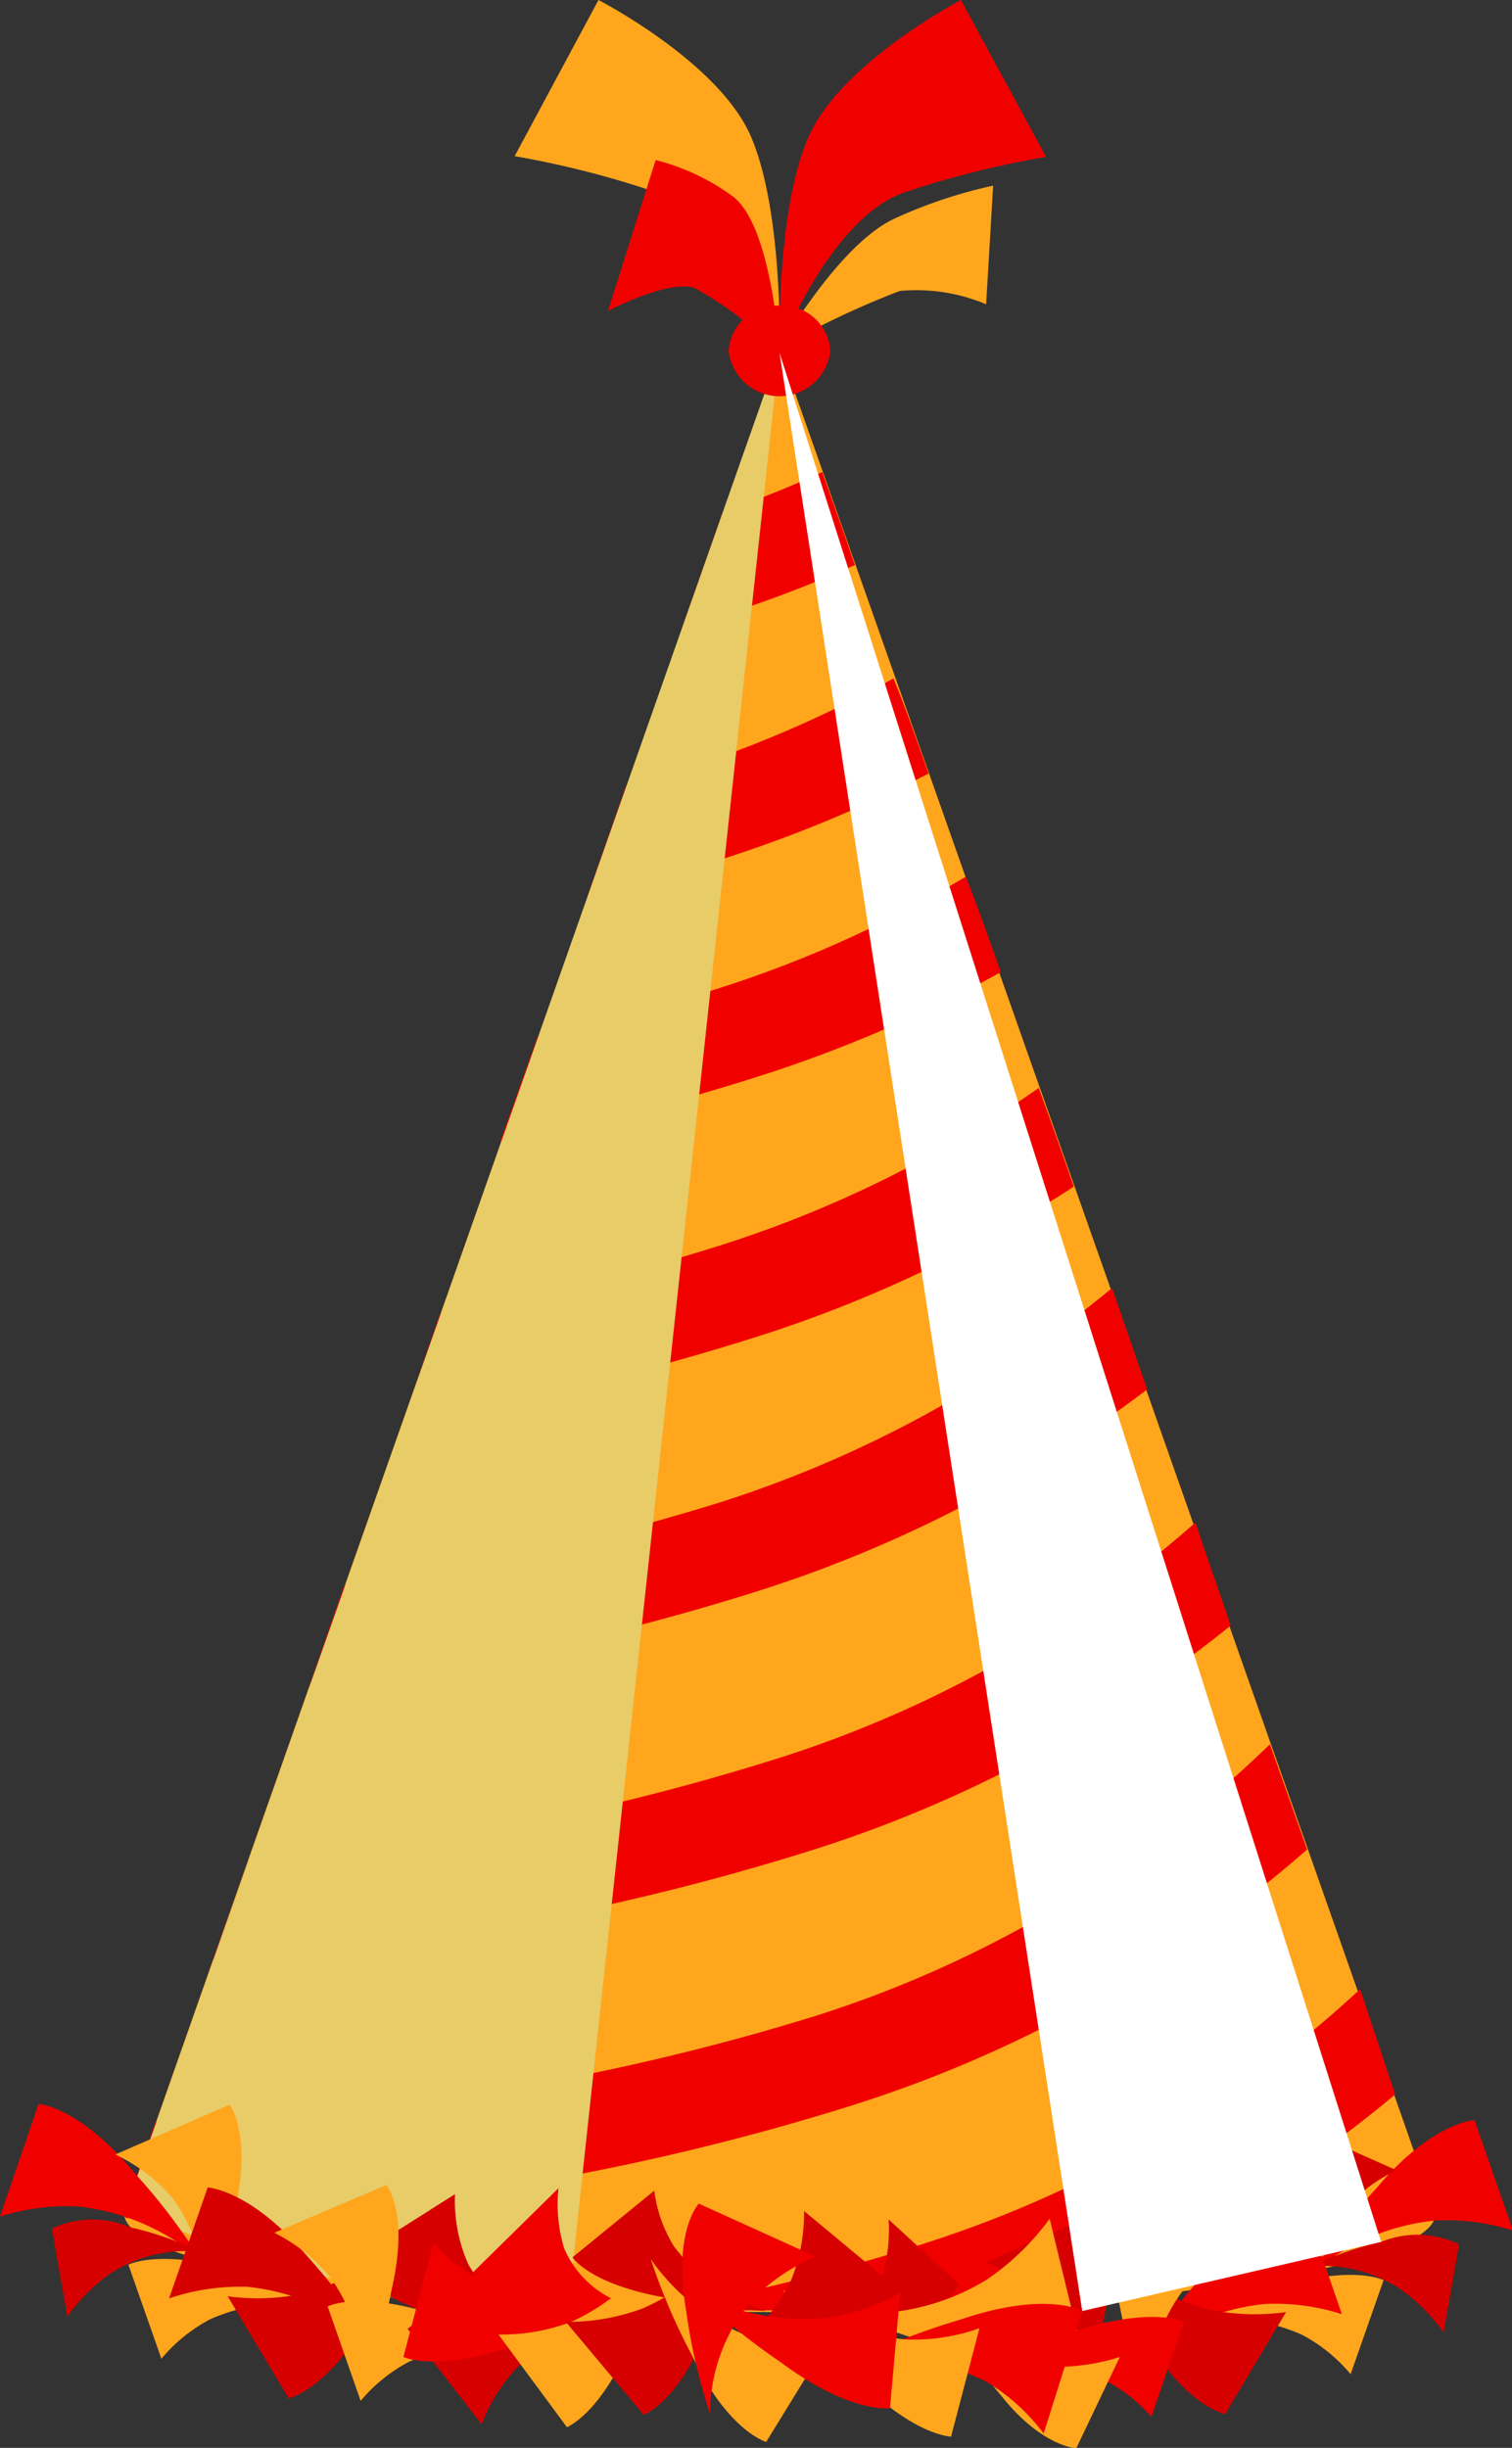 <svg xmlns="http://www.w3.org/2000/svg" viewBox="0 0 43.1 69.75"><rect x="0" y="0" width="43.1" height="69.75" fill="#333333" stroke="none"/><title>solide-cone-img-02</title><g style="isolation:isolate"><g id="Calque_15" data-name="Calque 15"><path d="M15.62,63.91c0,1.55,8.36,2.81,18.68,2.81S53,65.46,53,63.91c0-.1-18.68-53.07-18.68-53.07S15.62,63.81,15.62,63.91Z" transform="translate(-12.08 -0.84)" fill="#ffa61d"/><path d="M38.32,64.8a61.84,61.84,0,0,1-7.51,1.87c1.13,0,2.3,0,3.49,0,2.69,0,5.24-.08,7.55-.24a36,36,0,0,0,10-5.91l-1-3A33,33,0,0,1,38.32,64.8Z" transform="translate(-12.08 -0.84)" fill="#f10000"/><path d="M35.3,58.29a67.6,67.6,0,0,1-18.78,3c-.57,1.63-.9,2.58-.9,2.59a.49.49,0,0,0,.05.16h.16a70,70,0,0,0,20.51-3.2,36.24,36.24,0,0,0,13-7.3l-1.06-3A32.82,32.82,0,0,1,35.3,58.29Z" transform="translate(-12.08 -0.84)" fill="#f10000"/><path d="M34.07,51a66.66,66.66,0,0,1-14.91,2.85l-1,2.82a69.93,69.93,0,0,0,17-3.09,36.48,36.48,0,0,0,12-6.42c-.33-1-.68-1.94-1-2.94A33.1,33.1,0,0,1,34.07,51Z" transform="translate(-12.08 -0.84)" fill="#f10000"/><path d="M32.57,43.66A64.77,64.77,0,0,1,21.9,46c-.35,1-.7,2-1,2.91a68.81,68.81,0,0,0,12.74-2.72,36.66,36.66,0,0,0,11.14-5.76l-1-2.89A33.38,33.38,0,0,1,32.57,43.66Z" transform="translate(-12.08 -0.84)" fill="#f10000"/><path d="M32.57,36.34a63.64,63.64,0,0,1-7.95,1.95c-.35,1-.69,2-1,3a67.17,67.17,0,0,0,10-2.35,37,37,0,0,0,9.07-4.29c-.33-.95-.66-1.88-1-2.81A33.49,33.49,0,0,1,32.57,36.34Z" transform="translate(-12.08 -0.84)" fill="#f10000"/><path d="M32.57,29c-1.77.56-3.49,1-5.17,1.39l-1.07,3a66,66,0,0,0,7.28-1.85,38.39,38.39,0,0,0,7-3c-.33-.93-.65-1.83-1-2.72A33.24,33.24,0,0,1,32.57,29Z" transform="translate(-12.08 -0.84)" fill="#f10000"/><path d="M31.56,22.77c-.55.17-1.09.33-1.64.48-.35,1-.73,2.08-1.11,3.17,1.24-.32,2.5-.67,3.79-1.08a37.77,37.77,0,0,0,5.95-2.46c-.33-.94-.65-1.85-1-2.71A34.05,34.05,0,0,1,31.56,22.77Z" transform="translate(-12.08 -0.84)" fill="#f10000"/><path d="M32.68,15.43c-.34,1-.73,2.09-1.16,3.3q.54-.15,1.08-.33a35.93,35.93,0,0,0,3.85-1.46c-.34-1-.66-1.88-.93-2.65C34.63,14.7,33.68,15.08,32.68,15.43Z" transform="translate(-12.08 -0.84)" fill="#f10000"/><polygon points="16.06 67 22.22 10 3.54 63.07 16.06 67" fill="#e7cc68" style="mix-blend-mode:multiply"/><path d="M35.11,4.78c-.91,2.11-.81,6-.81,6S35.77,7,37.9,6.31a26.8,26.8,0,0,1,4-1L39.47.84S36,2.66,35.11,4.78Z" transform="translate(-12.08 -0.84)" fill="#f10000"/><path d="M29.14.84,26.75,5.29a26.8,26.8,0,0,1,3.95,1c2.14.72,3.6,4.45,3.6,4.45s.1-3.87-.81-6S29.14.84,29.14.84Z" transform="translate(-12.08 -0.84)" fill="#ffa61d"/><path d="M34.3,10.76a24.29,24.29,0,0,1,3.43-1.63,5.14,5.14,0,0,1,2.46.38l.2-3.38a13.66,13.66,0,0,0-2.77.92C36,7.76,34.3,10.76,34.3,10.76Z" transform="translate(-12.08 -0.84)" fill="#ffa61d"/><path d="M32.92,6.4a6.39,6.39,0,0,0-2.15-1l-1.36,4.3s1.7-.89,2.46-.66a10.92,10.92,0,0,1,2.43,1.84S34.09,7.19,32.92,6.4Z" transform="translate(-12.08 -0.84)" fill="#f10000"/><path d="M13.18,60.79,12.08,64a6.24,6.24,0,0,1,2.21-.29,6.4,6.4,0,0,1,3.51,1.52,17.64,17.64,0,0,0-1.9-2.49C14.34,60.86,13.18,60.79,13.18,60.79Z" transform="translate(-12.08 -0.84)" fill="#f10000"/><path d="M13.56,64.34,14,66.85a5.15,5.15,0,0,1,1.2-1.21A4,4,0,0,1,17.78,65a9.35,9.35,0,0,0-2-.7A2.72,2.72,0,0,0,13.56,64.34Z" transform="translate(-12.08 -0.84)" fill="#d60000"/><path d="M15.37,62.23A5.06,5.06,0,0,1,17,63.47a5.08,5.08,0,0,1,.94,3.3,17.13,17.13,0,0,0,.83-2.9c.51-2.26-.15-3.06-.15-3.06Z" transform="translate(-12.08 -0.84)" fill="#ffa61d"/><path d="M15.74,65.37l.94,2.68a4.62,4.62,0,0,1,1.4-1.13,5.93,5.93,0,0,1,3.31-.41,18.93,18.93,0,0,0-2.69-1C16.6,64.92,15.74,65.37,15.74,65.37Z" transform="translate(-12.08 -0.84)" fill="#ffa61d"/><path d="M18,63.17l-1.1,3.16A6.3,6.3,0,0,1,19.13,66a6.38,6.38,0,0,1,3.51,1.51,17.21,17.21,0,0,0-1.89-2.48C19.19,63.23,18,63.17,18,63.17Z" transform="translate(-12.08 -0.84)" fill="#d60000"/><path d="M20.79,66.18a6.37,6.37,0,0,1-2.22.09l1.74,2.91s1.13-.25,2.28-2.31a16.29,16.29,0,0,0,1.33-2.76A6,6,0,0,1,20.79,66.18Z" transform="translate(-12.08 -0.84)" fill="#d60000"/><path d="M25.43,65.36a4.45,4.45,0,0,1-.38-2l-3,1.9s.43,1,2.88,1.71a21.74,21.74,0,0,0,3.25.82A5.88,5.88,0,0,1,25.43,65.36Z" transform="translate(-12.08 -0.84)" fill="#d60000"/><path d="M19.9,64.46a5,5,0,0,1,1.58,1.25,5,5,0,0,1,.93,3.3,17.59,17.59,0,0,0,.83-2.91c.52-2.25-.15-3-.15-3Z" transform="translate(-12.08 -0.84)" fill="#ffa61d"/><path d="M37.23,65.68a3.39,3.39,0,0,1-1.68,1.86,9.77,9.77,0,0,0,2.06-.42c1.55-.43,1.8-1.2,1.8-1.2l-2-1.84A4.54,4.54,0,0,1,37.23,65.68Z" transform="translate(-12.08 -0.84)" fill="#d60000"/><path d="M40.19,65.3a4.42,4.42,0,0,1,2.52,4.54,17.12,17.12,0,0,0,.83-2.91c.52-2.25-.15-3.05-.15-3.05Z" transform="translate(-12.08 -0.84)" fill="#d60000"/><path d="M21.42,66.56l.94,2.69a4.58,4.58,0,0,1,1.41-1.13,5.9,5.9,0,0,1,3.3-.41,18.93,18.93,0,0,0-2.69-.95C22.28,66.11,21.42,66.56,21.42,66.56Z" transform="translate(-12.08 -0.84)" fill="#ffa61d"/><path d="M40.2,65.8a6.49,6.49,0,0,1-4,.93,17.48,17.48,0,0,0,3.16,1.07c2.47.69,3.55,0,3.55,0L42,64.06A7.2,7.2,0,0,1,40.2,65.8Z" transform="translate(-12.08 -0.84)" fill="#ffa61d"/><path d="M51.36,63.14a17.64,17.64,0,0,0-1.9,2.49A6.4,6.4,0,0,1,53,64.11a6.24,6.24,0,0,1,2.21.29l-1.1-3.15S52.91,61.31,51.36,63.14Z" transform="translate(-12.08 -0.84)" fill="#f10000"/><path d="M23.7,67.2l2.11,2.72a4.82,4.82,0,0,1,1.11-1.72,6.6,6.6,0,0,1,3.52-1.5,21.47,21.47,0,0,0-3.37-.22C24.47,66.42,23.7,67.2,23.7,67.2Z" transform="translate(-12.08 -0.84)" fill="#d60000"/><path d="M51.45,64.72a9.35,9.35,0,0,0-2,.7,4,4,0,0,1,2.58.67,5.15,5.15,0,0,1,1.2,1.21l.44-2.51A2.72,2.72,0,0,0,51.45,64.72Z" transform="translate(-12.08 -0.84)" fill="#d60000"/><path d="M48.54,64.32a17.13,17.13,0,0,0,.83,2.9,4.42,4.42,0,0,1,2.52-4.54l-3.2-1.42S48,62.06,48.54,64.32Z" transform="translate(-12.08 -0.84)" fill="#d60000"/><path d="M26.17,66a5.56,5.56,0,0,1-1.74-1.24L23.58,68s1,.48,3.43-.41a20.72,20.72,0,0,0,3-1.3A6.85,6.85,0,0,1,26.17,66Z" transform="translate(-12.08 -0.84)" fill="#f10000"/><path d="M28.16,64.9A4.32,4.32,0,0,1,28,63.19L25.55,65.6s.26.8,2.09.94a11.88,11.88,0,0,0,2.42,0A2.85,2.85,0,0,1,28.16,64.9Z" transform="translate(-12.08 -0.84)" fill="#f10000"/><path d="M28.36,67a5.62,5.62,0,0,1-2.07.36L28.24,70s1-.39,1.87-2.56a18.17,18.17,0,0,0,.94-2.88A5.92,5.92,0,0,1,28.36,67Z" transform="translate(-12.08 -0.84)" fill="#ffa61d"/><path d="M31.3,64.86a3.94,3.94,0,0,1-.57-1.6l-2.33,1.9s.48.77,2.66,1.15a18.54,18.54,0,0,0,2.86.38A5.26,5.26,0,0,1,31.3,64.86Z" transform="translate(-12.08 -0.84)" fill="#d60000"/><path d="M30.39,66.62a6.16,6.16,0,0,1-2.18.38l2.22,2.65s1.08-.41,1.85-2.6a15.67,15.67,0,0,0,.85-2.9A5.71,5.71,0,0,1,30.39,66.62Z" transform="translate(-12.08 -0.84)" fill="#d60000"/><path d="M48.56,66a18.93,18.93,0,0,0-2.69.95,5.93,5.93,0,0,1,3.31.41,4.62,4.62,0,0,1,1.4,1.13l.94-2.68S50.66,65.37,48.56,66Z" transform="translate(-12.08 -0.84)" fill="#ffa61d"/><path d="M46.51,65.52A17.21,17.21,0,0,0,44.62,68a6.38,6.38,0,0,1,3.51-1.51,6.22,6.22,0,0,1,2.2.29l-1.09-3.16S48.07,63.68,46.51,65.52Z" transform="translate(-12.08 -0.84)" fill="#f10000"/><path d="M46.46,66.63a6.06,6.06,0,0,1-3.13-2.06,17.62,17.62,0,0,0,1.34,2.75C45.82,69.38,47,69.63,47,69.63l1.74-2.91A6.42,6.42,0,0,1,46.46,66.63Z" transform="translate(-12.08 -0.84)" fill="#d60000"/><path d="M44,66.55a17.23,17.23,0,0,0,.82,2.91,5.08,5.08,0,0,1,.94-3.3,4.89,4.89,0,0,1,1.58-1.24L44.17,63.5S43.5,64.3,44,66.55Z" transform="translate(-12.08 -0.84)" fill="#ffa61d"/><path d="M42.88,67.21a18.93,18.93,0,0,0-2.69,1,5.9,5.9,0,0,1,3.3.41A4.58,4.58,0,0,1,44.9,69.7L45.83,67S45,66.57,42.88,67.21Z" transform="translate(-12.08 -0.84)" fill="#f10000"/><path d="M42.08,68.28a4.88,4.88,0,0,1-2.86-1.19,12,12,0,0,0,1.39,2c1.16,1.47,2.15,1.51,2.15,1.51L44,68A6,6,0,0,1,42.08,68.28Z" transform="translate(-12.08 -0.84)" fill="#ffa61d"/><path d="M39.47,66.93a20.61,20.61,0,0,0-3.15,1.22,6.32,6.32,0,0,1,3.87.55,5.72,5.72,0,0,1,1.64,1.48l1.1-3.49S41.92,66.1,39.47,66.93Z" transform="translate(-12.08 -0.84)" fill="#f10000"/><path d="M37.89,67.5a6.64,6.64,0,0,1-3.49-1.41,19.34,19.34,0,0,0,2,2.39c1.67,1.76,2.79,1.79,2.79,1.79L40,67.18A5.59,5.59,0,0,1,37.89,67.5Z" transform="translate(-12.08 -0.84)" fill="#ffa61d"/><path d="M34.64,65.79a4.81,4.81,0,0,1-2.36,2.32,15.44,15.44,0,0,0,2.81-.58C37.22,67,37.6,66,37.6,66L35,63.84A5.15,5.15,0,0,1,34.64,65.79Z" transform="translate(-12.08 -0.84)" fill="#d60000"/><path d="M33.53,67.45a6.09,6.09,0,0,1-2.9-2.24A17.59,17.59,0,0,0,31.83,68c1,2.11,2.09,2.42,2.09,2.42l1.71-2.78A5.67,5.67,0,0,1,33.53,67.45Z" transform="translate(-12.08 -0.84)" fill="#ffa61d"/><path d="M31.86,66.14a18.51,18.51,0,0,0,2.46,2c2,1.49,3.13,1.32,3.13,1.32l.29-3.29a5.91,5.91,0,0,1-2.08.71A6.7,6.7,0,0,1,31.86,66.14Z" transform="translate(-12.08 -0.84)" fill="#f10000"/><path d="M31.64,66.69a16.42,16.42,0,0,0,.68,2.93,5,5,0,0,1,1.23-3.28,5.58,5.58,0,0,1,1.78-1.2L32,63.63S31.25,64.41,31.64,66.69Z" transform="translate(-12.08 -0.84)" fill="#f10000"/><path d="M34.3,9.55a1.38,1.38,0,0,0-1.45,1.29,1.46,1.46,0,0,0,2.9,0A1.38,1.38,0,0,0,34.3,9.55Z" transform="translate(-12.08 -0.84)" fill="#f10000"/><polygon points="22.22 10.05 39.37 63.88 30.85 65.85 22.22 10.05" fill="#fff" style="mix-blend-mode:soft-light"/></g></g></svg>